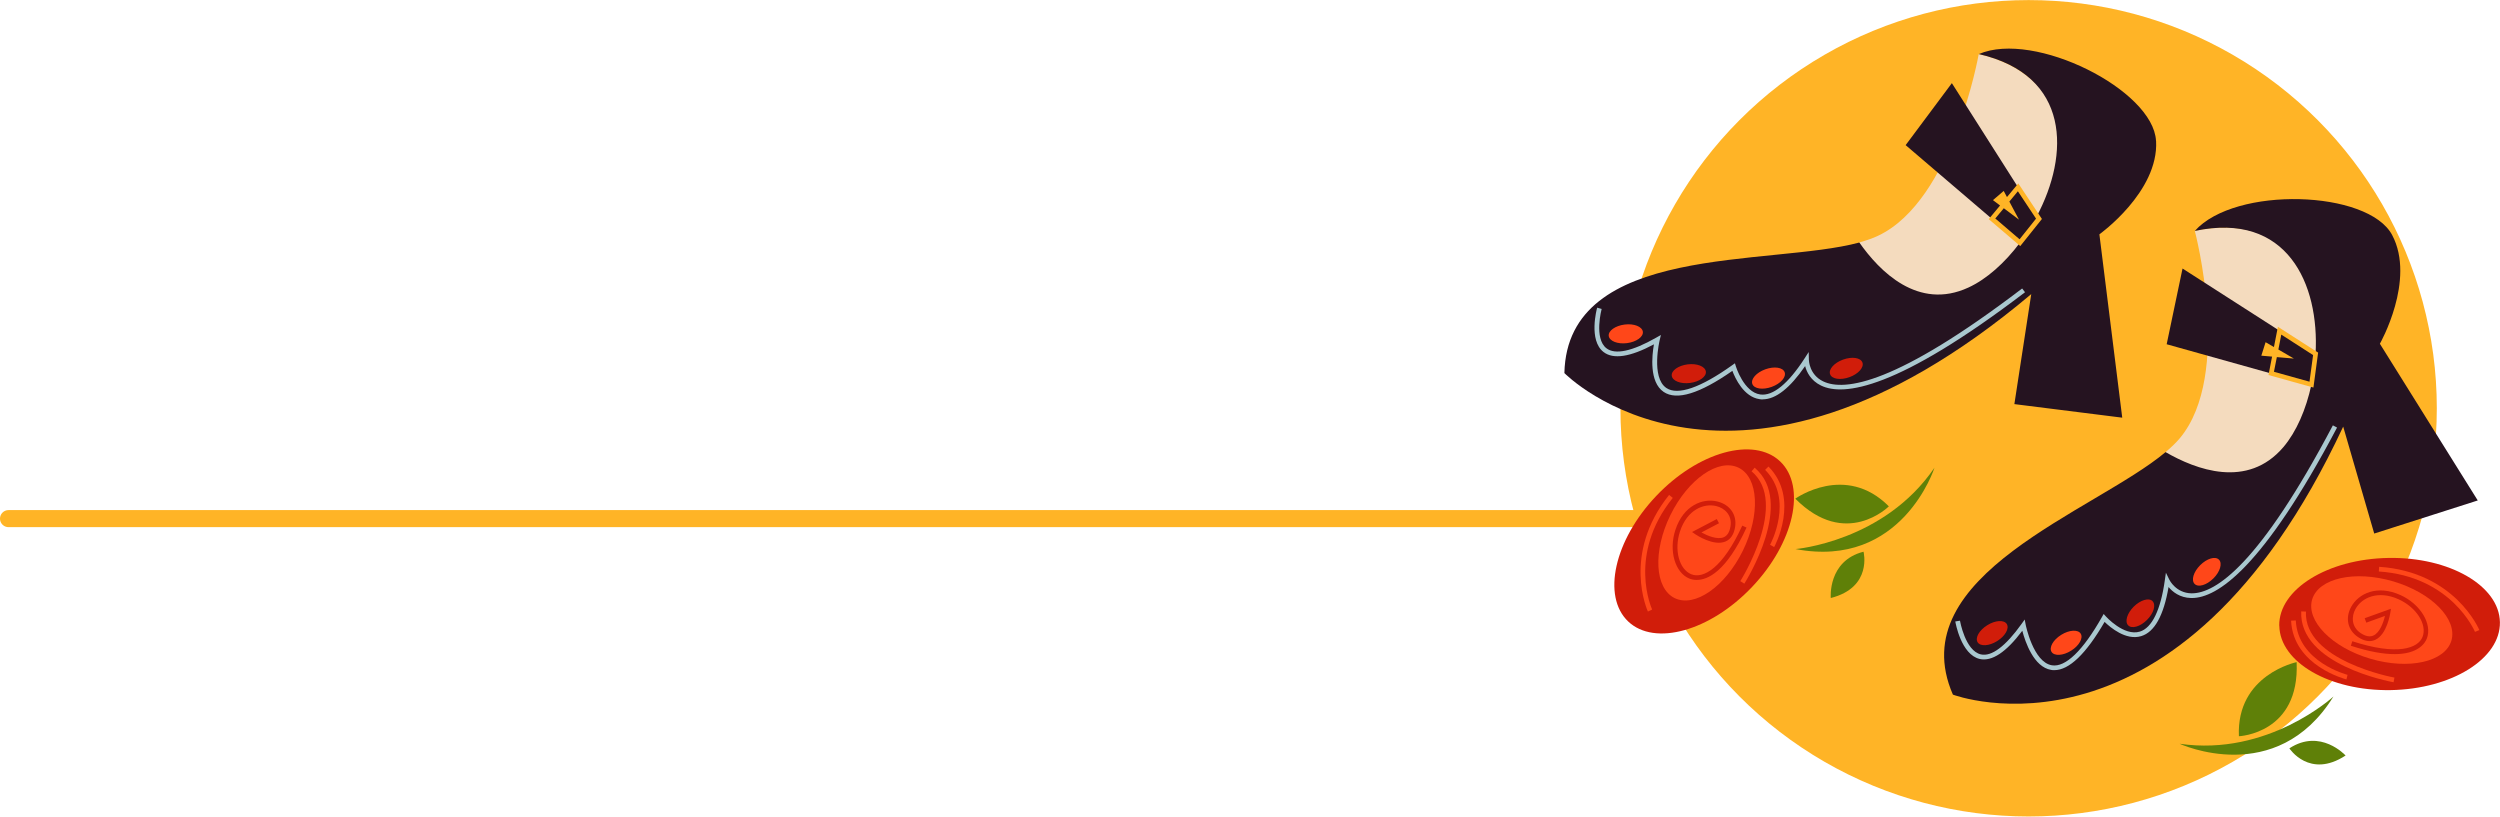 <?xml version="1.0" encoding="UTF-8"?><svg id="_レイヤー_2" xmlns="http://www.w3.org/2000/svg" viewBox="0 0 293.18 95.77"><defs><style>.cls-1{fill:#ffb426;}.cls-2{fill:#ff4719;}.cls-3{fill:#aac8cf;}.cls-4{fill:#251320;}.cls-5{fill:none;stroke:#ffb426;stroke-linecap:round;stroke-linejoin:round;stroke-width:2px;}.cls-6{fill:#5f8008;}.cls-7{fill:#f4dbbe;}.cls-8{fill:#d11d0a;}</style></defs><g id="_メニュー"><line class="cls-5" x1="1" y1="60.82" x2="205.99" y2="60.82"/><circle class="cls-1" cx="237.9" cy="47.88" r="47.87"/><path class="cls-7" d="M233.49,35.63c-5.91,2.73-16.88,3.83-15.44-7.2.82-.23,1.57-.48,2.21-.79,8.77-4.15,11.79-21.3,11.79-21.3,16.39,3.76,10.21,25.23,1.43,29.29Z"/><path class="cls-4" d="M252.84,16.51c-.32-5.97-14.28-12.98-20.78-10.17,10.8,2.48,10.65,11.81,6.78,19.05l-9.94-15.64-5.42,7.27,13.4,11.45c-1.78,2.37-3.91,4.27-6.04,5.25-5.91,2.73-10.45-1.94-12.79-5.28-10.46,2.82-34.25.02-34.59,15.31,0,0,19.72,20.22,54.75-9.26l-1.98,12.9,12.65,1.59-2.68-21.5s6.97-4.98,6.65-10.95Z"/><path class="cls-1" d="M236.69,21.51l-1.33,1.6-.38-.72-1.26,1.08.83.63-1.33,1.6,3.7,3.16,2.54-3.18-2.77-4.17ZM236.84,28.06l-2.85-2.44,1-1.2,1.78,1.34-1.13-2.12,1-1.21,2.13,3.21-1.93,2.42Z"/><path class="cls-3" d="M206.72,46.84c-.12,0-.25,0-.37-.03-1.85-.26-2.86-2.44-3.19-3.32-3.82,2.67-6.53,3.51-8.06,2.47-1.71-1.16-1.37-4.27-1.14-5.58-2.78,1.49-4.77,1.79-5.91.9-1.78-1.38-.79-5.04-.75-5.2l.53.15s-.93,3.46.56,4.61c1.01.79,3.03.36,5.83-1.24l.56-.32-.15.63s-1.04,4.35.79,5.59c1.33.9,4.01-.02,7.73-2.68l.31-.22.11.37s.93,3.02,2.86,3.29c1.48.21,3.27-1.25,5.19-4.22l.49-.76.02.91c0,.07.05,1.75,1.67,2.53,2.52,1.22,8.62.33,23.34-10.89l.34.44c-14.96,11.4-21.27,12.24-23.93,10.94-1.21-.59-1.68-1.59-1.86-2.28-1.78,2.59-3.45,3.9-4.97,3.9Z"/><path class="cls-2" d="M192.66,38.9c.08.6-.76,1.2-1.86,1.34-1.1.14-2.06-.24-2.14-.84-.08-.6.76-1.2,1.86-1.34,1.1-.14,2.06.24,2.14.84Z"/><path class="cls-8" d="M200.05,43.57c.08.6-.76,1.2-1.86,1.34-1.1.14-2.06-.24-2.14-.84-.08-.6.76-1.2,1.86-1.34,1.1-.14,2.06.24,2.14.84Z"/><path class="cls-2" d="M209.29,43.65c.21.57-.47,1.34-1.52,1.72-1.05.38-2.06.23-2.27-.34-.21-.57.47-1.34,1.52-1.72,1.05-.38,2.06-.23,2.27.34Z"/><path class="cls-8" d="M218.41,42.51c.21.57-.47,1.34-1.52,1.72-1.05.38-2.06.23-2.27-.34-.21-.57.47-1.34,1.52-1.72,1.05-.38,2.06-.23,2.27.34Z"/><path class="cls-7" d="M271.59,52.38c-4.22,4.96-13.47,11.99-17.62.63.66-.55,1.23-1.1,1.68-1.64,6.2-7.46,1.74-24.29,1.74-24.29,16.45-3.49,20.46,17.93,14.2,25.3Z"/><path class="cls-4" d="M279.1,40.3s4.23-7.46,1.43-12.74c-2.81-5.28-18.42-5.77-23.14-.48,10.84-2.3,14.63,6.23,14.16,14.42l-15.6-10.01-1.86,8.88,16.97,4.75c-.62,2.89-1.76,5.52-3.28,7.31-4.22,4.96-10.29,2.63-13.82.59-8.31,6.96-31.06,14.42-24.94,28.44,0,0,26.39,10.05,45.77-31.43l3.64,12.54,12.14-3.88-11.48-18.38Z"/><path class="cls-1" d="M267.13,38.34l-.46,2.36-.98-.57-.5,1.58,1.26.11-.42,2.16,5.27,1.47.55-4.1-4.72-3.03ZM270.83,44.76l-4.16-1.16.34-1.72,2,.17-1.82-1.06.34-1.75,3.73,2.4-.42,3.12Z"/><path class="cls-3" d="M240.91,78.59c-.13,0-.25,0-.37-.03-2.04-.33-3.04-3.29-3.38-4.59-1.89,2.52-3.57,3.63-4.99,3.31-2.19-.51-2.84-4.24-2.87-4.4l.55-.09s.61,3.53,2.45,3.95c1.25.29,2.9-.95,4.77-3.57l.37-.52.12.63s.88,4.38,3.07,4.74c1.59.26,3.63-1.7,5.88-5.68l.19-.34.26.29s2.11,2.35,3.98,1.78c1.42-.43,2.44-2.51,2.93-6.01l.13-.9.4.82c.03.06.78,1.56,2.58,1.6.02,0,.04,0,.06,0,2.82,0,7.96-3.44,16.54-19.7l.49.26c-8.7,16.49-14.06,19.99-17.03,19.99-.03,0-.05,0-.08,0-1.35-.03-2.19-.74-2.65-1.29-.57,3.35-1.65,5.29-3.21,5.76-1.79.54-3.62-1.02-4.29-1.67-2.18,3.76-4.16,5.66-5.9,5.66Z"/><path class="cls-8" d="M235.34,73.18c.32.51-.18,1.41-1.13,2-.94.59-1.97.65-2.29.14-.32-.52.18-1.41,1.13-2,.94-.59,1.97-.65,2.29-.14Z"/><path class="cls-2" d="M244.01,74.31c.32.51-.18,1.41-1.13,2-.94.59-1.97.65-2.29.14-.32-.52.18-1.41,1.13-2,.94-.59,1.97-.65,2.29-.14Z"/><path class="cls-8" d="M252.43,70.5c.43.43.14,1.42-.65,2.2-.79.79-1.77,1.07-2.2.64-.43-.43-.14-1.41.65-2.2.79-.78,1.77-1.07,2.2-.65Z"/><path class="cls-2" d="M260.22,65.63c.43.43.14,1.42-.65,2.2-.79.79-1.77,1.08-2.2.65-.43-.43-.14-1.41.65-2.2.79-.79,1.77-1.08,2.2-.65Z"/><path class="cls-6" d="M255.6,87.22s11.35,5.27,18.05-5.54c0,0-7.66,7.07-18.05,5.54Z"/><path class="cls-6" d="M268.48,87.76s2.35,3.62,6.59.84c0,0-2.94-3.23-6.59-.84Z"/><path class="cls-6" d="M262.56,86.34s7.15-.29,6.77-8.69c0,0-7.08,1.46-6.77,8.69Z"/><path class="cls-8" d="M267.3,73.39c.07,4.28,5.92,7.66,13.06,7.54,7.15-.12,12.88-3.68,12.81-7.96-.07-4.28-5.92-7.66-13.07-7.54-7.15.12-12.88,3.68-12.81,7.96Z"/><path class="cls-2" d="M271.15,70.3c-.74,2.5,2.31,5.62,6.82,6.95,4.51,1.33,8.76.38,9.51-2.12.74-2.51-2.31-5.62-6.82-6.95-4.51-1.33-8.76-.38-9.51,2.12Z"/><path class="cls-8" d="M280.83,76.71c-1.26,0-2.93-.26-5.14-.98l.17-.53c5.26,1.71,7.71.85,8.24-.52.56-1.45-.73-3.46-2.81-4.4-2.44-1.1-4.34-.18-5.06,1.14-.49.88-.48,2.1.62,2.83.57.37,1.06.47,1.48.28.75-.33,1.18-1.53,1.36-2.3l-2.19.79-.19-.52,3.08-1.11-.07.46c-.02.1-.39,2.57-1.78,3.19-.6.27-1.27.16-2.01-.33-1.21-.8-1.53-2.23-.8-3.55.85-1.54,3.01-2.62,5.77-1.38,2.34,1.05,3.76,3.39,3.1,5.1-.21.54-1,1.83-3.79,1.83Z"/><path class="cls-2" d="M280.7,80.01c-.45-.08-11.1-2.07-10.83-8.31l.55.02c-.25,5.77,10.27,7.73,10.38,7.74l-.1.54Z"/><path class="cls-2" d="M275.18,79.68c-.06-.02-6.24-1.58-6.5-6.89l.55-.03c.24,4.89,6.02,6.36,6.07,6.38l-.13.54Z"/><path class="cls-2" d="M290.24,74.09c-.03-.07-2.74-6.5-11.27-7.07l.04-.55c8.89.6,11.72,7.35,11.75,7.42l-.51.21Z"/><path class="cls-6" d="M226.86,54.85s-3.8,11.92-16.3,9.54c0,0,10.39-.86,16.3-9.54Z"/><path class="cls-6" d="M218.54,64.7s1.08,4.18-3.84,5.43c0,0-.39-4.35,3.84-5.43Z"/><path class="cls-6" d="M221.51,59.38s-5.05,5.06-10.97-.9c0,0,5.87-4.22,10.97.9Z"/><path class="cls-8" d="M208.76,54.11c3.1,2.95,1.63,9.54-3.29,14.72-4.92,5.18-11.43,6.99-14.53,4.05-3.1-2.95-1.63-9.54,3.29-14.72,4.92-5.18,11.43-6.99,14.53-4.05Z"/><path class="cls-2" d="M203.89,54.85c2.35,1.15,2.57,5.5.5,9.73-2.07,4.22-5.65,6.71-8,5.56-2.34-1.15-2.57-5.5-.5-9.73,2.07-4.22,5.65-6.71,8-5.56Z"/><path class="cls-8" d="M198.96,68.01c-.36,0-.65-.08-.82-.15-1.71-.67-2.47-3.3-1.66-5.73.95-2.88,3.22-3.74,4.92-3.32,1.47.36,2.31,1.56,2.08,2.99-.14.87-.52,1.44-1.12,1.7-1.4.6-3.47-.79-3.55-.85l-.38-.26,2.9-1.52.26.49-2.06,1.08c.7.39,1.87.88,2.62.56.42-.18.68-.61.79-1.28.21-1.3-.68-2.13-1.66-2.37-1.46-.36-3.42.41-4.26,2.96-.72,2.17-.11,4.47,1.34,5.04,1.37.54,3.66-.68,5.96-5.71l.5.23c-2.4,5.24-4.6,6.14-5.84,6.14Z"/><path class="cls-2" d="M204.56,68.45l-.47-.3c.06-.09,5.74-9.16,1.32-12.88l.36-.42c4.78,4.03-.97,13.21-1.21,13.6Z"/><path class="cls-2" d="M208.06,64.16l-.48-.27c.03-.05,2.86-5.3-.58-8.79l.39-.39c3.74,3.78.71,9.39.67,9.44Z"/><path class="cls-2" d="M193.25,71.71c-.03-.07-3.08-6.72,2.49-13.67l.43.35c-5.36,6.68-2.45,13.02-2.42,13.09l-.5.24Z"/></g></svg>